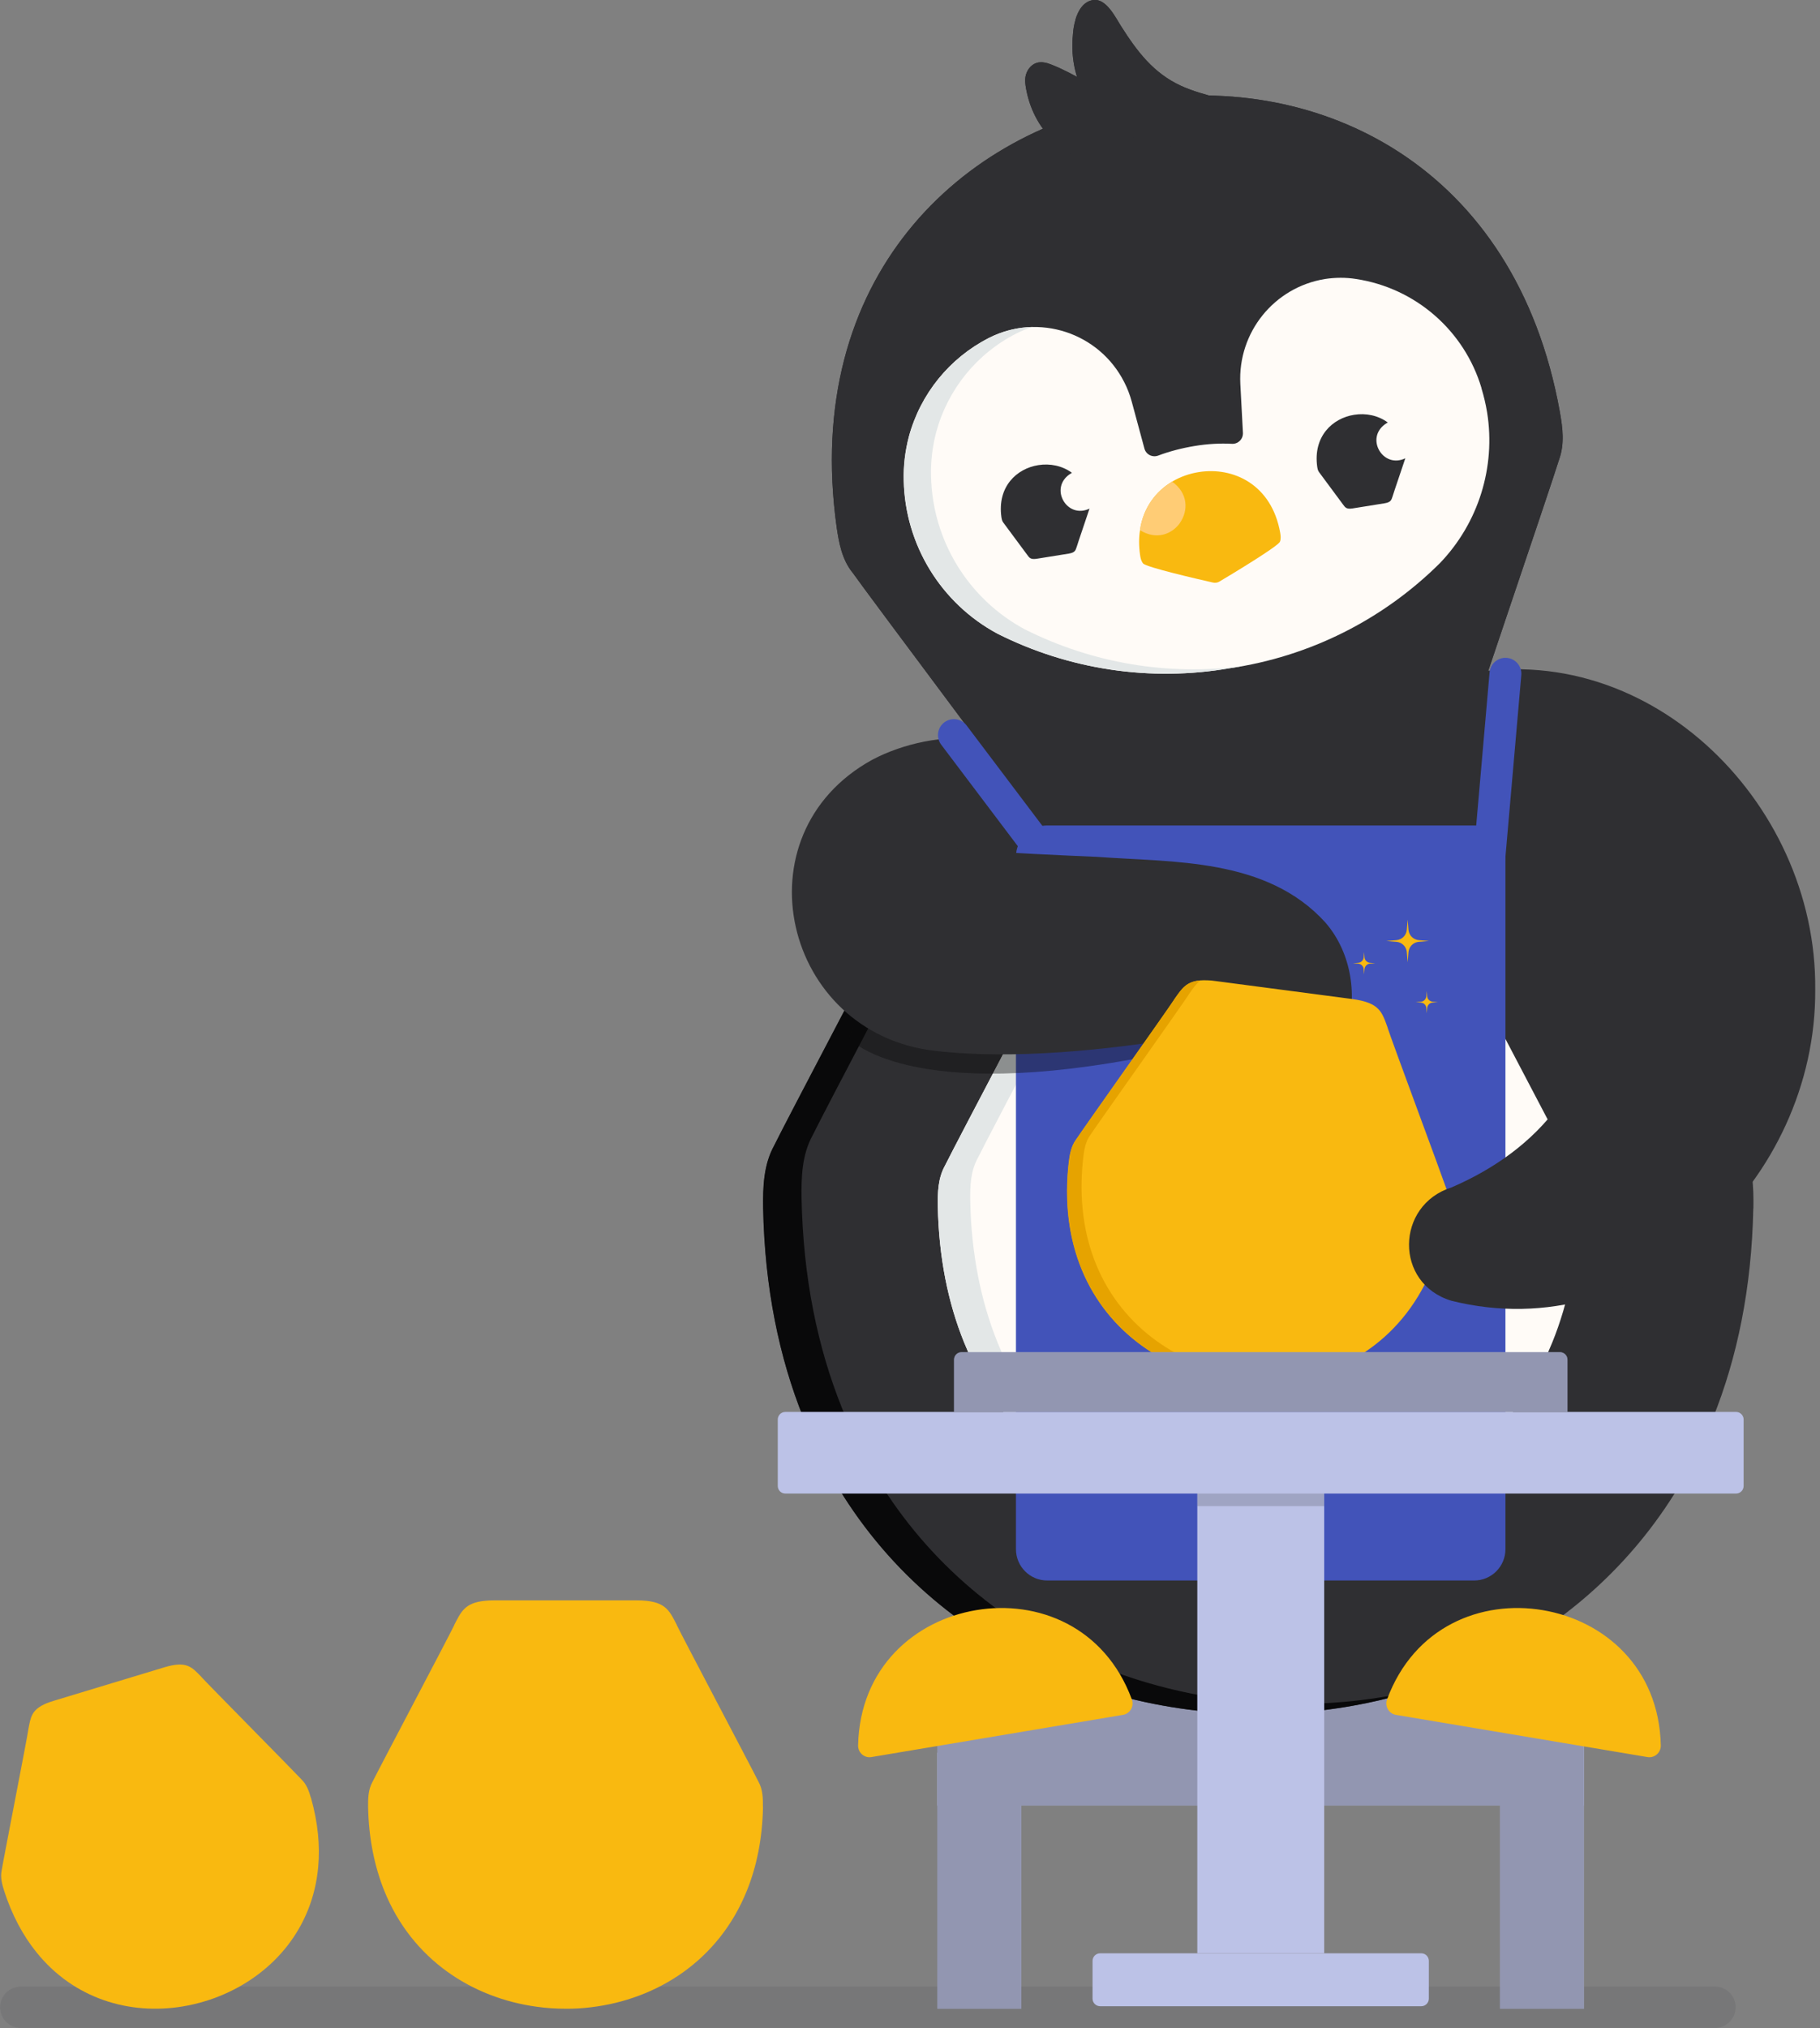<svg width="176" height="196" viewBox="0 0 176 196" fill="none" xmlns="http://www.w3.org/2000/svg">
<rect x="0" y="0" width="176" height="196" fill="#808080" stroke="none"/>
<g id="pen 1" clip-path="url(#clip0_289_13672)">
<path id="Vector" opacity="0.1" d="M2.01 193.99H165.841" stroke="#2F2F32" stroke-width="4" stroke-miterlimit="10" stroke-linecap="round"/>
<g id="Group">
<path id="Vector_2" d="M73.785 174.634C73.725 177.689 73.172 180.383 72.228 182.714C69.494 189.508 63.505 193.236 57.143 193.99C56.329 194.091 55.505 194.141 54.691 194.131C53.756 194.131 52.832 194.07 51.907 193.94C45.676 193.096 39.837 189.387 37.154 182.714C36.22 180.383 35.657 177.689 35.596 174.634C35.586 173.81 35.606 172.956 36.019 172.212C36.642 170.946 43.465 158.042 43.928 157.057C43.928 157.057 43.928 157.047 43.928 157.037C44.591 155.761 44.943 154.897 46.913 154.706C47.184 154.675 47.485 154.665 47.827 154.665H61.545C64.339 154.665 64.691 155.58 65.444 157.027C65.444 157.027 65.444 157.037 65.444 157.047C65.906 158.032 72.73 170.936 73.353 172.202C73.765 172.946 73.785 173.79 73.775 174.624L73.785 174.634Z" fill="#F9B910"/>
<path id="Vector_3" d="M30.079 173.77C30.753 176.162 30.954 178.383 30.773 180.413C30.24 186.342 26.461 190.633 21.698 192.714C21.085 192.985 20.462 193.216 19.819 193.407C19.095 193.628 18.351 193.799 17.608 193.92C12.563 194.734 7.166 193.216 3.508 188.654C2.232 187.066 1.166 185.106 0.402 182.744C0.201 182.101 0.021 181.438 0.161 180.765C0.342 179.639 2.623 168.011 2.744 167.127C2.744 167.127 2.744 167.127 2.744 167.117C2.965 165.971 3.025 165.218 4.523 164.605C4.724 164.524 4.965 164.444 5.226 164.363L15.889 161.137C18.06 160.484 18.542 161.107 19.477 162.062C19.477 162.062 19.477 162.062 19.477 162.072C20.07 162.735 28.401 171.157 29.175 171.991C29.667 172.474 29.888 173.127 30.069 173.77H30.079Z" fill="#F9B910"/>
<g id="Group_2">
<path id="Vector_4" d="M98.769 169.388H90.648V194.131H98.769V169.388Z" fill="#BCC2E7"/>
<path id="Vector_5" d="M153.178 169.388H145.058V194.131H153.178V169.388Z" fill="#BCC2E7"/>
<path id="Vector_6" d="M153.188 161.037H90.648V174.493H153.188V161.037Z" fill="#BCC2E7"/>
<path id="Vector_7" opacity="0.3" d="M153.178 174.493V194.131H145.058V174.493H98.769V194.131H90.648V174.493V161.037H153.178V174.493Z" fill="#2F2F32"/>
<path id="Vector_8" d="M82.398 55.273C83.905 57.424 100.347 79.302 101.311 80.749C103.12 83.192 104.025 84.759 109.14 83.945L134.264 79.945C139.39 79.132 139.752 77.363 140.716 74.478C141.179 72.8 150.012 46.902 150.776 44.39C151.309 42.912 151.118 41.344 150.847 39.837C146.555 15.889 127.451 6.954 110.195 9.708C92.94 12.441 77.544 26.873 80.91 50.972C81.132 52.49 81.423 54.037 82.398 55.283V55.273Z" fill="#2F2F32"/>
<path id="Vector_9" d="M143.269 37.516C141.611 31.948 136.887 27.838 131.139 26.963C130.144 26.803 129.129 26.813 128.134 26.963C123.22 27.757 119.692 32.119 119.944 37.094L120.195 41.827C120.225 42.43 119.733 42.922 119.14 42.892C118.004 42.832 116.788 42.892 115.522 43.103C114.255 43.314 113.07 43.626 112.004 44.028C111.441 44.239 110.818 43.927 110.668 43.344L109.442 38.812C109.261 38.159 109.03 37.536 108.718 36.933C106.286 32.139 100.437 30.23 95.643 32.652C91.824 34.591 89 38.068 87.885 42.209C87.523 43.596 87.352 45.023 87.392 46.45C87.523 52.651 90.99 58.309 96.457 61.243C103.392 64.73 111.271 65.906 118.919 64.58C126.607 63.464 133.722 59.907 139.239 54.429C142.988 50.53 144.646 45.123 143.812 39.877C143.681 39.083 143.5 38.3 143.259 37.516" fill="#FFFBF7"/>
<path id="Vector_10" d="M120.245 64.359C119.813 64.439 119.37 64.519 118.928 64.579C111.27 65.906 103.401 64.73 96.467 61.243C91 58.309 87.533 52.661 87.402 46.45C87.362 45.023 87.533 43.596 87.895 42.209C89.01 38.068 91.834 34.601 95.653 32.651C97 31.968 98.437 31.627 99.854 31.596C99.321 31.757 98.799 31.968 98.286 32.229C94.457 34.169 91.643 37.646 90.528 41.787C90.166 43.174 89.995 44.601 90.035 46.028C90.166 52.228 93.633 57.886 99.1 60.821C105.643 64.107 113.009 65.343 120.245 64.359Z" fill="#E3E7E7"/>
<g id="Group_3">
<path id="Vector_11" d="M116.114 12.431L110.456 15.858H110.436C110.346 15.889 110.255 15.919 110.165 15.939C109.401 16.18 108.838 16.351 108.657 16.401C108.245 16.542 107.803 16.471 107.381 16.391C102.276 15.336 99.703 11.929 99.17 8.231C99.17 8.2 99.17 8.17 99.16 8.13C99.13 7.909 99.13 7.678 99.16 7.457C99.251 6.844 99.663 6.251 100.266 6.07C100.718 5.939 101.21 6.06 101.643 6.231C103.934 7.115 105.934 8.633 108.296 9.346C110.386 9.969 112.597 10.271 114.768 10.391C115.099 10.411 115.431 10.401 115.752 10.381L116.104 12.431H116.114Z" fill="#2F2F32"/>
<path id="Vector_12" d="M118.114 11.507C118.004 11.738 117.773 12.391 117.481 12.793C117.089 12.914 116.708 13.034 116.336 13.145C114.848 13.607 113.572 13.999 113.291 14.07C112.879 14.21 112.436 14.14 112.014 14.059C105.763 12.773 103.301 7.939 103.753 3.377C103.753 3.377 103.753 3.377 103.753 3.367C103.784 2.904 103.854 2.412 103.995 1.94C103.995 1.94 103.995 1.919 103.995 1.909C104.276 0.945 104.819 0.121 105.733 -5.96195e-05C106.979 -0.161 107.864 1.668 108.406 2.522C109.954 4.954 111.522 7.065 114.225 8.301C115.351 8.814 116.557 9.135 117.753 9.457C118.205 9.577 118.456 9.728 118.567 9.919C118.778 10.291 118.426 10.803 118.094 11.507H118.114Z" fill="#2F2F32"/>
</g>
<path id="Vector_13" d="M82.398 55.273C83.905 57.424 100.347 79.302 101.311 80.749C103.12 83.192 104.025 84.759 109.14 83.945L134.264 79.945C139.39 79.132 139.752 77.363 140.716 74.478C141.179 72.8 150.012 46.902 150.776 44.39C151.309 42.912 151.118 41.344 150.847 39.837C146.555 15.889 127.451 6.954 110.195 9.708C92.94 12.441 77.544 26.873 80.91 50.972C81.132 52.49 81.423 54.037 82.398 55.283V55.273Z" fill="#2F2F32"/>
<path id="Vector_14" d="M143.269 37.516C141.611 31.948 136.887 27.838 131.139 26.963C130.144 26.803 129.129 26.813 128.134 26.963C123.22 27.757 119.692 32.119 119.944 37.094L120.195 41.827C120.225 42.43 119.733 42.922 119.14 42.892C118.004 42.832 116.788 42.892 115.522 43.103C114.255 43.314 113.07 43.626 112.004 44.028C111.441 44.239 110.818 43.927 110.668 43.344L109.442 38.812C109.261 38.159 109.03 37.536 108.718 36.933C106.286 32.139 100.437 30.23 95.643 32.652C91.824 34.591 89 38.068 87.885 42.209C87.523 43.596 87.352 45.023 87.392 46.45C87.523 52.651 90.99 58.309 96.457 61.243C103.392 64.73 111.271 65.906 118.919 64.58C126.607 63.464 133.722 59.907 139.239 54.429C142.988 50.53 144.646 45.123 143.812 39.877C143.681 39.083 143.5 38.3 143.259 37.516" fill="#FFFBF7"/>
<path id="Vector_15" d="M120.245 64.359C119.813 64.439 119.37 64.519 118.928 64.579C111.27 65.906 103.401 64.73 96.467 61.243C91 58.309 87.533 52.661 87.402 46.45C87.362 45.023 87.533 43.596 87.895 42.209C89.01 38.068 91.834 34.601 95.653 32.651C97 31.968 98.437 31.627 99.854 31.596C99.321 31.757 98.799 31.968 98.286 32.229C94.457 34.169 91.643 37.646 90.528 41.787C90.166 43.174 89.995 44.601 90.035 46.028C90.166 52.228 93.633 57.886 99.1 60.821C105.643 64.107 113.009 65.343 120.245 64.359Z" fill="#E3E7E7"/>
<path id="Vector_16" d="M123.773 52.349C123.642 52.771 119.15 55.474 117.934 56.198C117.743 56.319 117.512 56.349 117.291 56.299C115.904 55.987 110.798 54.811 110.537 54.45C110.346 54.208 110.286 53.907 110.246 53.615C110.125 52.751 110.125 51.957 110.246 51.224C110.557 49.063 111.773 47.485 113.361 46.54C114.145 46.078 115.019 45.767 115.924 45.626C119.26 45.093 122.959 46.822 123.793 51.455C123.843 51.746 123.883 52.048 123.783 52.339L123.773 52.349Z" fill="#F9B910"/>
<path id="Vector_17" d="M114.135 50.5C113.361 51.625 111.833 52.238 110.235 51.233C110.547 49.073 111.763 47.495 113.351 46.55C114.919 47.676 114.908 49.354 114.125 50.5H114.135Z" fill="#FFCC75"/>
<g id="Group_4">
<path id="Vector_18" d="M116.114 12.431L110.456 15.858H110.436C110.346 15.889 110.255 15.919 110.165 15.939C109.401 16.18 108.838 16.351 108.657 16.401C108.245 16.542 107.803 16.471 107.381 16.391C102.276 15.336 99.703 11.929 99.17 8.231C99.17 8.2 99.17 8.17 99.16 8.13C99.13 7.909 99.13 7.678 99.16 7.457C99.251 6.844 99.663 6.251 100.266 6.07C100.718 5.939 101.21 6.06 101.643 6.231C103.934 7.115 105.934 8.633 108.296 9.346C110.386 9.969 112.597 10.271 114.768 10.391C115.099 10.411 115.431 10.401 115.752 10.381L116.104 12.431H116.114Z" fill="#2F2F32"/>
<path id="Vector_19" d="M118.114 11.507C118.004 11.738 117.773 12.391 117.481 12.793C117.089 12.914 116.708 13.034 116.336 13.145C114.848 13.607 113.572 13.999 113.291 14.07C112.879 14.21 112.436 14.14 112.014 14.059C105.763 12.773 103.301 7.939 103.753 3.377C103.753 3.377 103.753 3.377 103.753 3.367C103.784 2.904 103.854 2.412 103.995 1.94C103.995 1.94 103.995 1.919 103.995 1.909C104.276 0.945 104.819 0.121 105.733 -5.96195e-05C106.979 -0.161 107.864 1.668 108.406 2.522C109.954 4.954 111.522 7.065 114.225 8.301C115.351 8.814 116.557 9.135 117.753 9.457C118.205 9.577 118.456 9.728 118.567 9.919C118.778 10.291 118.426 10.803 118.094 11.507H118.114Z" fill="#2F2F32"/>
</g>
<path id="Vector_20" d="M105.352 49.143C105.352 49.143 105.352 49.163 105.352 49.173C105.261 49.475 104.176 52.63 104.125 52.841C104.005 53.193 103.965 53.404 103.342 53.505L100.276 53.997C99.653 54.098 99.543 53.907 99.322 53.605C99.201 53.424 97.201 50.761 97.02 50.5C96.9 50.349 96.87 50.158 96.839 49.977C96.427 47.043 98.307 45.284 100.407 44.952C101.533 44.772 102.718 45.003 103.663 45.696C103.633 45.706 103.603 45.726 103.573 45.746C102.447 46.43 102.357 47.575 102.839 48.399C103.291 49.183 104.266 49.676 105.362 49.153L105.352 49.143Z" fill="#2F2F32"/>
<path id="Vector_21" d="M135.893 44.279C135.893 44.279 135.893 44.299 135.893 44.309C135.802 44.611 134.717 47.766 134.666 47.977C134.546 48.329 134.506 48.54 133.883 48.641L130.817 49.133C130.194 49.234 130.084 49.043 129.863 48.741C129.742 48.56 127.742 45.897 127.561 45.636C127.441 45.485 127.411 45.294 127.38 45.113C126.968 42.179 128.848 40.42 130.948 40.088C132.074 39.907 133.26 40.139 134.204 40.832C134.174 40.842 134.144 40.862 134.114 40.882C132.988 41.566 132.898 42.711 133.38 43.535C133.832 44.319 134.807 44.812 135.903 44.289L135.893 44.279Z" fill="#2F2F32"/>
<path id="Vector_22" d="M169.549 116.788C169.398 124.456 168.001 131.199 165.65 137.038C158.786 154.072 143.771 163.409 127.842 165.298C125.802 165.539 123.742 165.66 121.682 165.66C103.562 165.67 85.443 156.263 77.704 137.038C75.353 131.199 73.956 124.456 73.805 116.788C73.775 114.708 73.845 112.577 74.87 110.718C76.418 107.542 93.533 75.202 94.688 72.72C94.688 72.71 94.698 72.69 94.708 72.68C96.608 69.031 97.472 66.75 104.487 66.75H138.877C145.892 66.75 146.756 69.042 148.655 72.68C148.655 72.69 148.665 72.71 148.676 72.72C149.831 75.192 166.936 107.542 168.494 110.718C169.519 112.577 169.589 114.708 169.559 116.788H169.549Z" fill="#2F2F32"/>
<path id="Vector_23" d="M152.656 116.577C152.565 121.541 151.661 125.903 150.133 129.682C145.691 140.706 135.973 146.746 125.662 147.972C124.336 148.133 123.009 148.213 121.673 148.203C120.165 148.203 118.648 148.103 117.15 147.902C107.03 146.535 97.573 140.515 93.212 129.682C91.684 125.903 90.79 121.531 90.689 116.577C90.669 115.23 90.709 113.853 91.383 112.647C92.388 110.587 103.462 89.664 104.206 88.056C104.206 88.056 104.206 88.036 104.216 88.025C105.302 85.955 105.864 84.558 109.06 84.247C109.502 84.207 109.995 84.186 110.548 84.186H132.808C137.35 84.186 137.903 85.664 139.139 88.025C139.139 88.025 139.139 88.046 139.149 88.056C139.893 89.664 150.968 110.587 151.973 112.647C152.636 113.853 152.686 115.23 152.666 116.577H152.656Z" fill="#FFFBF7"/>
<path id="Vector_24" d="M117.15 147.912C107.03 146.545 97.573 140.525 93.212 129.692C91.684 125.913 90.79 121.541 90.689 116.587C90.669 115.24 90.709 113.863 91.383 112.658C92.388 110.597 103.462 89.674 104.206 88.066C104.206 88.066 104.206 88.046 104.216 88.036C105.302 85.965 105.864 84.569 109.06 84.257C108.668 84.82 108.337 85.473 107.955 86.217C107.955 86.217 107.955 86.237 107.945 86.247C107.171 87.915 95.594 109.793 94.548 111.934C93.855 113.19 93.805 114.627 93.825 116.034C93.925 121.22 94.87 125.782 96.458 129.722C100.387 139.49 108.276 145.51 117.16 147.892L117.15 147.912Z" fill="#E3E7E7"/>
<path id="Vector_25" d="M131.551 164.313C129.511 164.554 127.451 164.675 125.391 164.675C107.271 164.685 89.151 155.278 81.413 136.053C79.061 130.214 77.664 123.471 77.514 115.803C77.484 113.723 77.554 111.592 78.579 109.733C79.664 107.502 88.418 90.93 93.935 80.368H90.729C85.252 90.84 75.986 108.406 74.861 110.708C73.835 112.567 73.765 114.698 73.795 116.778C73.946 124.446 75.343 131.189 77.695 137.028C85.443 156.253 103.552 165.66 121.672 165.65C123.732 165.65 125.793 165.529 127.833 165.288C130.807 164.936 133.762 164.323 136.626 163.449C134.948 163.821 133.249 164.112 131.551 164.313Z" fill="#09090A"/>
<path id="Vector_26" d="M142.555 79.775H101.271C99.6 79.775 98.246 81.129 98.246 82.8V149.721C98.246 151.392 99.6 152.746 101.271 152.746H142.555C144.226 152.746 145.58 151.392 145.58 149.721V82.8C145.58 81.129 144.226 79.775 142.555 79.775Z" fill="#4253B9"/>
<path id="Vector_27" d="M128.054 139.289H115.783V188.774H128.054V139.289Z" fill="#BCC2E7"/>
<path id="Vector_28" d="M136.124 88.88L136.204 89.865C136.254 90.397 136.666 90.809 137.199 90.86L138.184 90.94L137.199 91.02C136.666 91.071 136.254 91.483 136.204 92.015L136.124 93L136.043 92.015C135.993 91.483 135.581 91.071 135.048 91.02L134.063 90.94L135.048 90.86C135.581 90.809 135.993 90.397 136.043 89.865L136.124 88.88Z" fill="#F9B910"/>
<path id="Vector_29" d="M137.973 95.774L138.013 96.287C138.033 96.558 138.254 96.779 138.536 96.809L139.048 96.849L138.536 96.889C138.264 96.909 138.043 97.131 138.013 97.412L137.973 97.925L137.933 97.412C137.912 97.141 137.691 96.92 137.41 96.889L136.897 96.849L137.41 96.809C137.681 96.789 137.902 96.568 137.933 96.287L137.973 95.774Z" fill="#F9B910"/>
<path id="Vector_30" d="M131.913 92.015L131.953 92.528C131.974 92.799 132.195 93.02 132.476 93.05L132.989 93.091L132.476 93.131C132.205 93.151 131.984 93.372 131.953 93.653L131.913 94.166L131.873 93.653C131.853 93.382 131.632 93.161 131.35 93.131L130.838 93.091L131.35 93.05C131.622 93.03 131.843 92.809 131.873 92.528L131.913 92.015Z" fill="#F9B910"/>
<path id="Vector_31" d="M167.881 136.455H75.945C75.54 136.455 75.212 136.784 75.212 137.189V143.611C75.212 144.016 75.54 144.344 75.945 144.344H167.881C168.286 144.344 168.614 144.016 168.614 143.611V137.189C168.614 136.784 168.286 136.455 167.881 136.455Z" fill="#BCC2E7"/>
<path id="Vector_32" d="M137.441 188.774H106.387C105.982 188.774 105.653 189.103 105.653 189.508V193.156C105.653 193.561 105.982 193.889 106.387 193.889H137.441C137.846 193.889 138.174 193.561 138.174 193.156V189.508C138.174 189.103 137.846 188.774 137.441 188.774Z" fill="#BCC2E7"/>
<g id="Group_5" opacity="0.4">
<path id="Vector_33" d="M115.541 98.578L84.337 94.558L82.056 100.326C82.056 100.326 87.714 106.839 111.753 101.934L115.541 98.568V98.578Z" fill="#09090A"/>
</g>
<path id="Vector_34" d="M97.492 82.468C96.175 83.754 94.547 85.061 94.035 86.528C93.874 86.99 94.115 87.262 94.497 87.011C96.196 85.473 94.97 82.267 92.789 82.006C92.708 81.986 92.578 81.966 92.537 81.966L92.95 82.016L93.774 82.106C96.929 82.418 102.818 82.669 106.075 82.81C113.431 83.353 122.496 82.88 128.184 89.171C130.757 92.156 131.299 96.397 130.174 99.864C128.606 104.919 121.42 105.02 119.662 100.115C119.491 99.613 118.757 97.311 118.265 98.005C118.034 98.327 118.566 99.241 118.576 99.512C118.546 99.744 117.923 99.774 117.099 99.894C116.265 100.005 115.23 100.136 114.124 100.316C107.301 101.432 98.065 102.447 90.457 101.563C75.734 99.914 71.212 80.649 84.337 73.433C90.296 70.268 100.587 69.876 100.045 78.237C99.834 80.036 98.748 81.363 97.472 82.468H97.492Z" fill="#2F2F32"/>
<path id="Vector_35" d="M139.942 117.21C139.5 120.134 138.626 122.637 137.44 124.757C133.963 130.928 127.752 133.732 121.571 133.651C120.777 133.651 119.983 133.581 119.2 133.481C118.305 133.36 117.421 133.189 116.557 132.948C110.687 131.36 105.572 127.069 103.834 120.325C103.231 117.974 103.03 115.331 103.361 112.386C103.452 111.592 103.582 110.778 104.075 110.125C104.828 108.989 112.999 97.492 113.562 96.598V96.588C114.366 95.452 114.798 94.668 116.717 94.739C116.979 94.739 117.27 94.769 117.602 94.819L130.747 96.548C133.43 96.9 133.641 97.814 134.184 99.301C134.184 99.301 134.184 99.311 134.184 99.321C134.495 100.326 139.41 113.542 139.852 114.838C140.153 115.602 140.073 116.416 139.952 117.21H139.942Z" fill="#F9B910"/>
<path id="Vector_36" d="M122.959 133.179C122.165 133.179 121.371 133.109 120.587 133.008C119.693 132.888 118.808 132.717 117.944 132.476C112.075 130.888 106.96 126.597 105.221 119.853C104.618 117.502 104.417 114.858 104.749 111.914C104.839 111.12 104.97 110.306 105.462 109.653C106.216 108.517 114.386 97.02 114.949 96.126V96.116C115.341 95.553 115.653 95.081 116.095 94.749C114.678 94.859 114.256 95.583 113.542 96.588C113.542 96.588 113.542 96.588 113.542 96.598C112.979 97.482 104.809 108.989 104.055 110.125C103.573 110.788 103.432 111.592 103.342 112.386C103.01 115.321 103.211 117.974 103.814 120.325C105.553 127.069 110.668 131.35 116.537 132.948C117.401 133.179 118.286 133.36 119.18 133.481C119.964 133.581 120.758 133.641 121.552 133.651C123.934 133.682 126.325 133.28 128.556 132.425C126.737 132.958 124.848 133.199 122.959 133.179Z" fill="#E6A300"/>
<path id="Vector_37" d="M140.364 65.454C158.836 60.881 175.719 77.272 175.538 95.633C175.669 113.984 158.806 130.315 140.364 125.712C134.817 124.054 134.958 116.466 140.364 114.758C149.017 111.029 154.263 104.296 154.384 95.643C154.223 87.001 148.987 80.338 140.364 76.629C134.777 74.861 134.757 67.112 140.364 65.464V65.454Z" fill="#2F2F32"/>
<path id="Vector_38" d="M145.581 65.112L144.033 82.83" stroke="#4253B9" stroke-width="3.08" stroke-linecap="round" stroke-linejoin="round"/>
<path id="Vector_39" d="M92.246 71.041L99.663 80.86" stroke="#4253B9" stroke-width="3.08" stroke-linecap="round" stroke-linejoin="round"/>
<path id="Vector_40" d="M84.277 169.81C83.584 169.931 82.961 169.378 82.981 168.675C83.152 161.147 88.478 156.605 94.397 155.61C100.317 154.615 106.839 157.178 109.452 164.233C109.693 164.896 109.291 165.609 108.598 165.73L84.267 169.81H84.277Z" fill="#F9B910"/>
<path id="Vector_41" d="M159.308 169.81C160.002 169.931 160.625 169.378 160.605 168.675C160.434 161.147 155.108 156.605 149.188 155.61C143.269 154.615 136.747 157.178 134.134 164.233C133.893 164.896 134.295 165.609 134.988 165.73L159.318 169.81H159.308Z" fill="#F9B910"/>
<path id="Vector_42" d="M92.98 130.677H150.847C151.249 130.677 151.58 130.998 151.58 131.41V136.465H92.257V131.41C92.257 131.008 92.578 130.677 92.99 130.677H92.98Z" fill="#BCC2E7"/>
<path id="Vector_43" opacity="0.3" d="M92.98 130.677H150.847C151.249 130.677 151.58 130.998 151.58 131.41V136.465H92.257V131.41C92.257 131.008 92.578 130.677 92.99 130.677H92.98Z" fill="#2F2F32"/>
<path id="Vector_44" opacity="0.2" d="M128.054 144.344H115.783V145.56H128.054V144.344Z" fill="#2F2F32"/>
</g>
</g>
</g>
<defs>
<clipPath id="clip0_289_13672">
<rect width="175.539" height="196" fill="white"/>
</clipPath>
</defs>
</svg>
